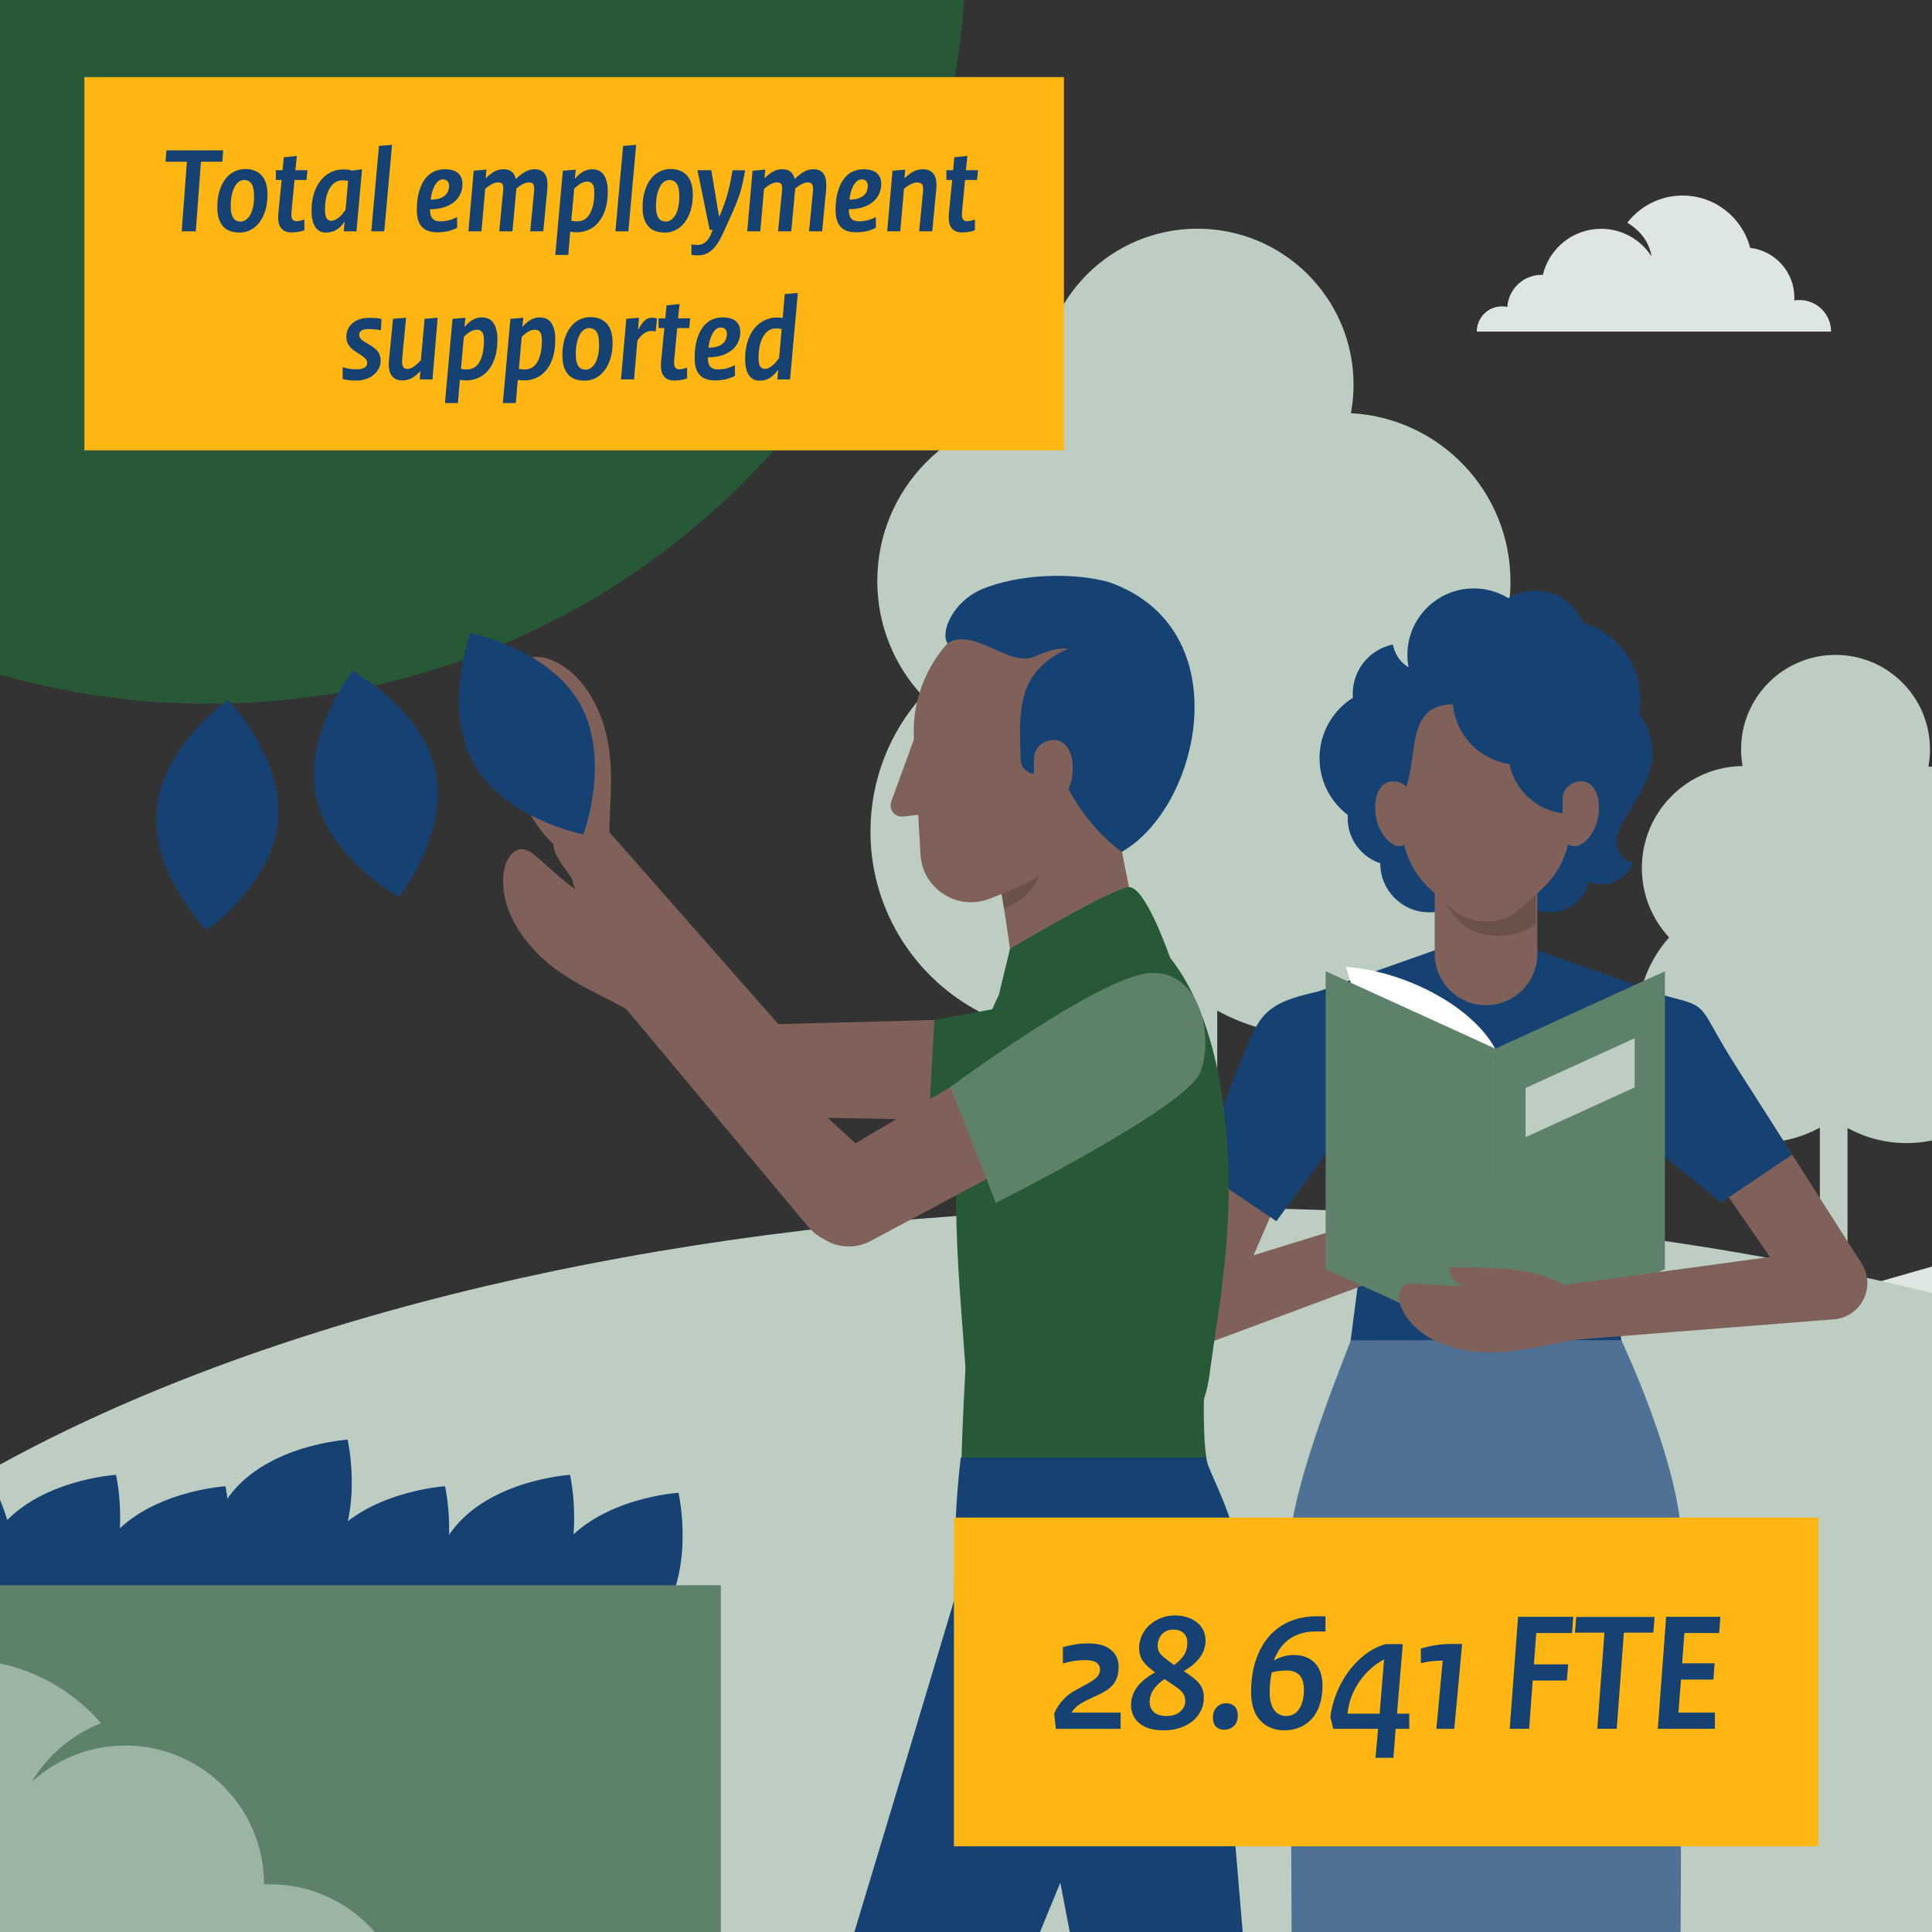 <?xml version="1.0" encoding="UTF-8"?>
<svg id="Layer_1" xmlns="http://www.w3.org/2000/svg" viewBox="0 0 1080 1080">
  <rect x="0" y="0" width="1080" height="1080" fill="#333333" stroke="none"/>
  <defs>
    <style>
      .cls-1 {
        fill: none;
      }

      .cls-2 {
        fill: #76d2b6;
      }

      .cls-3 {
        fill: #507196;
      }

      .cls-4 {
        fill: #275937;
      }

      .cls-5 {
        fill: #42145f;
      }

      .cls-6 {
        fill: #fff;
      }

      .cls-7 {
        fill: #9db4a4;
      }

      .cls-8 {
        fill: #6a514a;
      }

      .cls-9 {
        fill: #806159;
      }

      .cls-10 {
        fill: #bdcdc2;
      }

      .cls-11 {
        fill: #5d8269;
      }

      .cls-12 {
        fill: #154273;
      }

      .cls-13 {
        fill: #ffb612;
      }

      .cls-14 {
        fill: #dee6e1;
      }
    </style>
  </defs>
  <rect class="cls-1" y="0" width="3240" height="1077.9"/>
  <path class="cls-14" d="M3942.77,702.35c-807.22-213.4-1428.69-117.66-2158.24,175.46-526.63,211.59-1527.03,221-1527.03,221h3685.26s0-396.45,0-396.45Z"/>
  <path class="cls-14" d="M2747.68,702.35c-807.22-213.4-1428.69-117.66-2158.24,175.46-526.63,211.59-1527.03,221-1527.03,221h3685.26s0-396.45,0-396.45Z"/>
  <path class="cls-10" d="M1134.58,569.95c0-.32-.01-.64-.02-.97,0-.38,0-.77-.02-1.15-.41-13.44-4.66-25.92-11.71-36.35-4.45.9-9.06,1.38-13.78,1.38-.8,0-1.6-.02-2.39-.04,15.24-10.24,25.27-27.64,25.27-47.37,0-30.47-23.89-55.35-53.95-56.96.57-3.12.89-6.32.89-9.6,0-29.16-23.64-52.8-52.8-52.8s-52.8,23.64-52.8,52.8c0,3.18.3,6.3.84,9.33-31.17.39-56.31,25.77-56.31,57.02,0,14.99,5.79,28.63,15.25,38.81-10.91,12.18-17.55,28.27-17.55,45.91,0,38.01,30.81,68.82,68.82,68.82,11.96,0,23.2-3.06,33-8.43v100.6h15.46v-100.39c9.8,5.37,21.04,8.43,33,8.43,38.01,0,68.82-30.81,68.82-68.82,0-.03,0-.06,0-.09,0-.04,0-.07,0-.11Z"/>
  <path class="cls-10" d="M848.76,464.83c0-.53-.02-1.06-.03-1.6-.01-.64-.01-1.27-.04-1.91-.67-22.22-7.7-42.84-19.35-60.09-7.36,1.5-14.97,2.28-22.78,2.28-1.32,0-2.64-.03-3.95-.07,25.19-16.93,41.76-45.68,41.76-78.31,0-50.36-39.48-91.5-89.19-94.15.95-5.15,1.47-10.45,1.47-15.87,0-48.2-39.07-87.27-87.27-87.27s-87.27,39.07-87.27,87.27c0,5.26.49,10.41,1.38,15.41-51.52.65-93.08,42.59-93.08,94.26,0,24.79,9.58,47.32,25.21,64.15-18.04,20.13-29.02,46.72-29.02,75.88,0,62.82,50.93,113.75,113.75,113.75,19.77,0,38.35-5.06,54.54-13.94v166.28h25.55v-165.95c16.2,8.87,34.77,13.94,54.54,13.94,62.82,0,113.75-50.93,113.75-113.75,0-.05,0-.1,0-.15,0-.06,0-.12,0-.18Z"/>
  <path class="cls-10" d="M3850.63,675.09c-252.72,0-480.33,49.64-639.62,128.96-98.25,48.93-213.99,48.93-312.24,0-159.29-79.32-386.9-128.96-639.62-128.96s-480.33,49.64-639.62,128.96c-98.25,48.93-213.99,48.93-312.24,0-159.29-79.32-386.9-128.96-639.62-128.96-481.69,0-872.18,180.34-872.18,402.81s390.49,402.81,872.18,402.81c354.27,0,659.2-97.55,795.74-237.67,136.54,140.11,441.47,237.67,795.74,237.67s659.2-97.55,795.74-237.67c136.54,140.11,441.47,237.67,795.74,237.67,481.69,0,872.18-180.34,872.18-402.81s-390.49-402.81-872.18-402.81Z"/>
  <path class="cls-14" d="M839.64,171.25c1.02,0,2.02.11,2.98.32.64-10.01,8.95-17.92,19.12-17.92.25,0,.5,0,.75.02,3.47-14.77,16.73-25.77,32.55-25.77,11.8,0,22.17,6.11,28.12,15.34,0,0-.75-11.08-13.47-18.75,7.13-9.23,18.31-15.18,30.88-15.18,18.17,0,33.44,12.43,37.78,29.24,13.92,1.63,24.71,13.45,24.71,27.81,0,.54-.02,1.07-.05,1.61.95-.16,1.93-.25,2.93-.25,9.74,0,17.64,7.9,17.64,17.64h-198.04c0-7.79,6.31-14.1,14.1-14.1Z"/>
  <path class="cls-4" d="M540-31.35c0-1.99-.08-3.96-.11-5.94-.04-2.37-.06-4.74-.13-7.09-2.5-82.71-28.68-159.47-72.05-223.69-27.39,5.57-55.75,8.5-84.78,8.5-4.92,0-9.83-.1-14.71-.27,93.76-63.02,155.47-170.05,155.47-291.52,0-187.48-146.99-340.6-332-350.48,3.53-19.17,5.46-38.9,5.46-59.09,0-179.43-145.46-324.89-324.89-324.89s-324.89,145.46-324.89,324.89c0,19.59,1.83,38.75,5.15,57.38-191.77,2.42-346.51,158.54-346.51,350.89,0,92.27,35.65,176.17,93.87,238.82-67.16,74.94-108.02,173.93-108.02,282.48,0,233.87,189.59,423.46,423.46,423.46,73.6,0,142.76-18.85,203.05-51.88v619.01h95.13V341.48c60.29,33.02,129.45,51.88,203.05,51.88,233.87,0,423.46-189.59,423.46-423.46,0-.19,0-.38,0-.57,0-.23,0-.45,0-.68Z"/>
  <path class="cls-12" d="M367.87,906.57c-21.36,28.53-65.96,31.24-65.96,31.24,0,0-9.96-43.55,11.41-72.09,21.36-28.53,65.96-31.24,65.96-31.24,0,0,9.96,43.55-11.41,72.09Z"/>
  <path class="cls-12" d="M307.23,896.53c-21.36,28.53-65.96,31.24-65.96,31.24,0,0-9.96-43.55,11.41-72.09,21.36-28.53,65.96-31.24,65.96-31.24,0,0,9.96,43.55-11.41,72.09Z"/>
  <path class="cls-12" d="M237.36,902.92c-21.36,28.53-65.96,31.24-65.96,31.24,0,0-9.96-43.55,11.41-72.09,21.36-28.53,65.96-31.24,65.96-31.24,0,0,9.96,43.55-11.41,72.09Z"/>
  <path class="cls-12" d="M182.92,876.86c-21.36,28.53-65.96,31.24-65.96,31.24,0,0-9.96-43.55,11.41-72.09,21.36-28.53,65.96-31.24,65.96-31.24,0,0,9.96,43.55-11.41,72.09Z"/>
  <path class="cls-12" d="M114.58,902.92c-21.36,28.53-65.96,31.24-65.96,31.24,0,0-9.96-43.55,11.41-72.09,21.36-28.53,65.96-31.24,65.96-31.24,0,0,9.96,43.55-11.41,72.09Z"/>
  <path class="cls-12" d="M53.45,896.53c-21.36,28.53-65.96,31.24-65.96,31.24,0,0-9.96-43.55,11.41-72.09,21.36-28.53,65.96-31.24,65.96-31.24,0,0,9.96,43.55-11.41,72.09Z"/>
  <path class="cls-12" d="M6.35,882.53c-6.72,35-45.64,56.95-45.64,56.95,0,0-28.01-34.81-21.29-69.81,6.72-35,45.64-56.95,45.64-56.95,0,0,28.01,34.81,21.29,69.81Z"/>
  <g>
    <path class="cls-12" d="M903.7,471.11c-.81-17.03,35.28-40.14,12.51-72.27.48-2.61.76-5.28.76-8.03,0-20.29-13.59-37.38-32.15-42.75-4.31-10.49-14.62-17.87-26.66-17.87-5.48,0-10.58,1.56-14.94,4.21-5.64-3.45-12.24-5.47-19.33-5.47-20.51,0-37.14,16.63-37.14,37.14,0,2.39.24,4.72.67,6.98-4.69-2.87-7.4-6.78-8.86-12.76-12.78,2.67-22.38,14-22.38,27.57,0,.74.05,1.47.11,2.2-11.2,7.07-18.67,19.52-18.67,33.75,0,12.99,6.23,24.49,15.84,31.78-.04.61-.09,1.21-.09,1.83,0,11.73,7.64,21.66,18.21,25.13,0,.03,0,.07,0,.1,0,15.1,12.24,27.35,27.35,27.35s27.35-12.24,27.35-27.35c0-12.57-8.49-23.13-20.04-26.33-.06-1.45-.2-2.88-.49-4.26,7.24-7.23,11.72-17.21,11.72-28.25,0-8.86-2.92-17.01-7.8-23.64,1.82-3.72,2.86-7.89,2.86-12.32,0-.28-.05-.54-.06-.81l15.92-2.28c-.27,1.99-.46,4-.46,6.06,0,15.93,8.39,29.86,20.96,37.73-6.08,33.35-11.59,71.61-5.78,75.97,2.61,1.96,8.42,3.39,14.55,3.73,2.67,1.13,5.61,1.75,8.7,1.75,10.62,0,19.49-7.39,21.82-17.3,2.25,1.01,4.7,1.64,7.33,1.64,8.04,0,14.81-5.18,17.33-12.35-6.38-.46-8.95-6.93-9.14-10.87Z"/>
    <path class="cls-9" d="M706.19,572.87l-59.05,151.92c-3.86,9.93.71,21.14,10.41,25.54h0c10.23,4.65,22.28-.01,26.73-10.33l64.49-149.69c5.12-11.88-.57-25.65-12.58-30.46h0c-11.88-4.76-25.36,1.1-29.99,13.02Z"/>
    <path class="cls-12" d="M724.06,882.56l25.85,263.44c1.7,17.3,16.25,30.49,33.63,30.49h0c18.24,0,33.18-14.47,33.78-32.69l8.62-264.57c.84-25.81-17.72-48.19-43.25-52.14h0c-32.97-5.1-61.89,22.26-58.63,55.46Z"/>
    <path class="cls-12" d="M937.33,882.56l-25.85,263.44c-1.7,17.3-16.25,30.49-33.63,30.49h0c-18.24,0-33.18-14.47-33.78-32.69l-8.62-264.57c-.84-25.81,17.72-48.19,43.25-52.14h0c32.97-5.1,61.89,22.26,58.63,55.46Z"/>
    <path class="cls-9" d="M953.11,569.01l87.63,137.43c5.73,8.98,3.44,20.87-5.21,27.08h0c-9.12,6.56-21.86,4.35-28.24-4.9l-92.53-134.18c-7.35-10.65-4.47-25.27,6.38-32.33h0c10.72-6.99,25.08-3.89,31.96,6.9Z"/>
    <path class="cls-5" d="M830.69,950.88h28.48c52.13,0,90.3-49.13,77.41-99.64h0c-10.91-42.77-28.87-83.42-53.13-120.29l-.14-.21c-24.89-37.81-80.34-37.81-105.23,0l-.14.21c-24.26,36.87-42.22,77.52-53.13,120.29h0c-12.89,50.51,25.27,99.64,77.41,99.64h28.48Z"/>
    <path class="cls-12" d="M857.25,530.47l81.49,28.82c20.4,7.21,26.02,33.4,10.39,48.35l-34.95,33.43c-12.23,11.7-18.17,28.52-15.99,45.3l11.39,87.75c6.18,47.6-30.89,89.79-78.89,89.79h0c-48,0-85.06-42.19-78.89-89.79l11.39-87.75c2.18-16.78-3.76-33.6-15.99-45.3l-34.95-33.43c-15.63-14.95-10.01-41.14,10.39-48.35l81.49-28.82c17.18-6.08,35.93-6.08,53.11,0Z"/>
    <path class="cls-9" d="M802.01,472.32v60.88c0,15.84,12.84,28.69,28.69,28.69h0c15.84,0,28.69-12.84,28.69-28.69v-60.88c0-15.84-12.84-28.69-28.69-28.69h0c-15.84,0-28.69,12.84-28.69,28.69Z"/>
    <path class="cls-9" d="M674.26,751.21l139.19-51.81c7.9-2.94,12.02-11.64,9.28-19.62h0c-2.73-7.95-11.27-12.29-19.29-9.81l-141.91,43.84c-10.51,3.25-16.35,14.45-12.98,24.92h0c3.44,10.73,15.15,16.41,25.71,12.48Z"/>
    <path class="cls-9" d="M876.14,651.62s-7.13.37-26.81,2.15c-25.88,2.34-38.43,12.6-38.43,12.6h-.08c-8-.69-15.1,5.09-16.06,13.06-.97,8.08,4.73,15.44,12.79,16.53,1.31.18,4.46.56,5.89.77,13.01,1.85,36.11,6.29,54.86,2.23,20.48-4.43,31.31-15.17,35.37-24.89,1.51-3.61,1.86-7.64.69-10.24-1.17-2.61-2.84-3.65-5.83-4.01-2.49-.3-10.31.98-17.35,1.83-4.18.5-7.86.84-11.82.94,4.15-1.86,6.97-6.11,6.78-10.96Z"/>
    <path class="cls-12" d="M932.38,557.04c24.49,6.19,15.8,4.23,39.21,40.95,23.42,36.72,30.24,47.42,30.24,47.42l-39.74,26.76-52.77-42.84,23.05-72.28Z"/>
    <path class="cls-12" d="M736.98,554.22c-33.69,7.39-32.94,14.2-46.56,46.7-8.33,19.87-16.65,54.98-16.65,54.98l39.74,26.76,38.88-53.33-15.4-75.1Z"/>
    <path class="cls-3" d="M721.28,863.12c0,74.06,1.14,303.93,1.14,303.93,36.59.03,113.11-.02,150.05,0,0,0,66.63,0,66.63,0,0,0,1-211.18,1-303.15,0-43.89-33.76-114.71-33.76-114.71h-151.3c0,1.57-33.76,81.46-33.76,113.92Z"/>
    <path class="cls-6" d="M837.59,589.88c-11.15-25.86-51.12-47.02-85.21-49.37l8.62,27.92,76.59,21.45Z"/>
    <polygon class="cls-11" points="835.88 752.71 930.7 709.47 930.7 542.95 835.88 586.2 835.88 752.71"/>
    <polygon class="cls-11" points="835.88 752.71 741.05 709.47 741.05 542.95 835.88 586.2 835.88 752.71"/>
    <path class="cls-9" d="M810.1,708.22s7.14-.01,26.89.71c25.97.95,39.06,10.51,39.06,10.51h.08c7.95-1.13,15.36,4.26,16.74,12.17,1.4,8.01-3.89,15.67-11.88,17.19-1.3.25-4.43.8-5.84,1.08-12.89,2.54-35.72,8.23-54.66,5.18-20.69-3.33-32.08-13.46-36.66-22.95-1.7-3.53-2.27-7.52-1.25-10.19,1.03-2.67,2.64-3.8,5.61-4.32,2.47-.43,10.34.42,17.42.89,4.21.28,7.89.42,11.85.3-4.25-1.64-7.29-5.73-7.36-10.58Z"/>
    <path class="cls-9" d="M1025.31,737.5l-147.68,11.65c-8.38.66-15.76-5.48-16.64-13.84h0c-.87-8.33,5.03-15.85,13.33-16.98l146.79-20.01c10.87-1.48,20.86,6.2,22.22,17.08h0c1.39,11.15-6.8,21.21-18.01,22.09Z"/>
    <path class="cls-8" d="M858.44,514.74h0v-17.94h-55.31c1.14,1.96,7.41,12.67,11.64,17.3,4.13,4.51,10.77,8.16,19.01,8.92,10.2.94,19.18-2.18,24.67-6.46v-1.82Z"/>
    <path class="cls-9" d="M830.69,364.08h0c-32.04,0-56.73,28.23-52.48,59.98l5.82,43.45c1.51,11.26,6.92,21.63,15.28,29.32l11.51,10.58c5.42,4.98,12.51,7.74,19.86,7.74h0c7.36,0,14.45-2.76,19.86-7.74l11.51-10.58c8.36-7.69,13.77-18.06,15.28-29.32l5.82-43.45c4.26-31.75-20.44-59.98-52.48-59.98Z"/>
    <path class="cls-12" d="M893.5,389.24c-1.83-5.28-5.5-10.67-10.9-16.2-5.12-9.88-14.49-17.21-25.71-19.49-24.89-12.18-50.43,2.2-69.47,19.48-20.7,18.79-30.37,44.16-27.79,58.79,3.8,21.56,14.47,21.56,14.47,21.56,26.27-11.66,3.63-59.34,38.06-59.69,1.59,17.17,14.78,30.94,31.66,33.47,3.23,15.83,17.23,27.74,34.01,27.74,19.17,0,34.71-15.54,34.71-34.71,0-13.52-7.75-25.21-19.03-30.94Z"/>
    <path class="cls-9" d="M873.5,446.39c0-4.72,4.2-9.63,10.4-9.63s10.89,6.56,9.73,18c-1.16,11.44-9.05,18.29-13.04,18.28-4.18-.01-7.08-3-7.08-6.32v-20.33Z"/>
    <path class="cls-9" d="M789.05,446.39c0-4.72-4.2-9.63-10.4-9.63-6.2,0-10.89,6.56-9.73,18,1.16,11.44,9.05,18.29,13.04,18.28,4.18-.01,7.08-3,7.08-6.32s0-15.61,0-20.33Z"/>
    <polygon class="cls-10" points="852.8 635.69 913.77 607.88 913.77 580.4 852.8 608.2 852.8 635.69"/>
  </g>
  <rect class="cls-11" x="-76.01" y="886.15" width="478.97" height="247.83"/>
  <path class="cls-12" d="M155.4,458.82c-3.3,35.49-39.9,61.11-39.9,61.11,0,0-31.26-31.92-27.96-67.42,3.3-35.49,39.9-61.11,39.9-61.11,0,0,31.26,31.92,27.96,67.42Z"/>
  <path class="cls-12" d="M243.46,431.32c7.19,34.91-20.35,70.09-20.35,70.09,0,0-39.21-21.42-46.4-56.33s20.35-70.09,20.35-70.09c0,0,39.21,21.42,46.4,56.33Z"/>
  <g>
    <path class="cls-9" d="M605.99,627.52l-183.83-3.4c-14.4-.27-25.76-12.34-25.14-26.73h0c.57-13.46,11.47-24.18,24.94-24.54l183.8-4.87c17.71-.47,31.91,14.53,30.47,32.19h0c-1.28,15.67-14.52,27.64-30.23,27.35Z"/>
    <polygon class="cls-4" points="522.36 570.18 518.8 632.64 615.14 616.53 624.86 551.16 522.36 570.18"/>
    <path class="cls-2" d="M538.66,888.18l-68.85,244.81c-5.89,20.95,5.45,42.87,25.95,50.16h0c20.79,7.39,43.72-2.83,52.11-23.24l96.71-235.2c12.56-30.54-3.84-65.26-35.4-74.97h0c-30.13-9.27-61.98,8.09-70.52,38.44Z"/>
    <path class="cls-9" d="M340.97,469.7c.13,1.08.26,2.2.39,3.33.97,8.22-4.91,15.67-13.12,16.63h0c-8.39.98-15.92-5.16-16.65-13.58l-.21-2.46s-18.68-14.68-23.07-41.19c-3.71-22.45-4.86-30.6-4.86-30.6,5.49-.64,10.57,2.23,13.06,6.84-.47-4.54-1.18-8.73-2.13-13.49-1.59-8.01-3.75-16.87-3.63-19.75.14-3.47,1.17-5.48,4.03-7.04,2.86-1.57,7.46-1.51,11.69-.09,11.4,3.82,24.57,15.33,31.44,38.46,6.98,23.49,1.53,49.84,3.07,62.94Z"/>
    <path class="cls-9" d="M400.55,612.32l-88.56-132.61c-4.65-6.97-2.98-16.37,3.79-21.3h0c6.52-4.75,15.59-3.75,20.92,2.31l105.37,119.69c9.47,10.76,8.56,27.12-2.05,36.76h0c-11.87,10.79-30.56,8.5-39.47-4.84Z"/>
    <path class="cls-9" d="M575.54,415.19h0c-17.05,6.32-26.95,24.08-23.38,41.91,4.76,23.75,11.03,58.66,15.16,95.4,2.45,21.83,23.13,36.85,44.7,32.65h0c21.43-4.17,34.84-25.59,29.27-46.7-6.67-25.31-14.71-60.05-19.31-95.12-2.9-22.13-25.51-35.9-46.44-28.14Z"/>
    <path class="cls-2" d="M568.32,925.49l50.55,249.48c4.37,21.58,24.89,35.95,46.66,32.68h0c21.56-3.23,36.91-22.65,35.07-44.38l-21.43-253.65c-2.72-32.14-31.92-55.38-63.85-50.8h0c-31.91,4.58-53.4,35.06-47,66.65Z"/>
    <path class="cls-4" d="M610.85,828.6h0c-36.99,1.5-68.45-26.67-71.11-63.59-2.99-41.54-5.95-72.09-5.08-105.74,1.4-54.38,15.65-86.71,25.02-105.78,9.44-19.23,19.76-33.36,37.33-39.98,17.57-6.61,30.88-3.37,47.83,11.92,21.45,19.35,35.87,55.2,40.48,104.85,5.21,56.11-3.9,98.22-9.35,139.07-4.39,32.94-31.9,57.91-65.11,59.25Z"/>
    <path class="cls-4" d="M693.19,890.14c.53,42.8-33.74,77.93-76.54,78.46-42.8.53-77.93-33.74-78.46-76.54-1.7-47.05-1.67-69.13,1.68-130.35,1.89-34.55,30.24-61.74,64.84-62.17h0c38.25-.47,69.24,30.85,68.44,69.09-.42,19.69-.33,34.65.97,44.46,3.69,27.83,18.55,34.8,19.07,77.04Z"/>
    <path class="cls-8" d="M582.11,483.95l-23.75,5.97c.98,5.76,1.96,11.77,2.91,17.94,20.76-7.99,20.84-23.91,20.84-23.91Z"/>
    <path class="cls-9" d="M498.21,448.08l12.67-34.72c-1.03-18,4.47-35.01,14.56-48.56,11.02-14.81,27.51-25.5,46.93-28.86l5.74-.99c34.64-6,68.04,15.78,76.51,49.91,6.5,26.21-3.35,53.77-25.01,69.9l-33.36,24.86c-11.33,8.44-23.75,15.3-36.92,20.4l-6.26,2.42c-17.93,6.94-37.42-5.62-38.51-24.81l-1.26-22.15-8.5.96c-4.61.52-8.16-3.99-6.57-8.35Z"/>
    <path class="cls-12" d="M620.05,325.46c-19.86-5.66-50.97-4.79-71.66,4.16-15.23,6.59-22.97,23.26-18.74,30,14.73-9.32,34.63,13.67,48.74,7.38,13.21-5.88,18.45-4.3,18.45-4.3-27.87,12.83-27.4,32.89-26.26,61.92,0,4.37,3.54,7.92,7.92,7.92l16.5,3.78s9.76,23.7,32.11,39.84c43.94-24.95,66.33-124.72-7.06-150.7Z"/>
    <path class="cls-9" d="M578,423.91c0-5.04,4.48-10.29,11.1-10.29s11.63,7.01,10.39,19.22c-1.24,12.22-9.67,19.53-13.93,19.52s-7.56-3.21-7.56-6.75v-21.71Z"/>
    <path class="cls-9" d="M451.85,685.82l-102.27-122.35c-5.37-6.43-4.72-15.95,1.49-21.59h0c5.98-5.42,15.1-5.4,21.05.05l117.59,107.71c10.57,9.68,11.41,26.04,1.91,36.76h0c-10.65,12-29.47,11.72-39.76-.58Z"/>
    <path class="cls-9" d="M648.76,607.22l-162.22,86.56c-12.71,6.78-28.5,1.77-34.98-11.1h0c-6.06-12.04-1.76-26.71,9.83-33.58l158.16-93.77c15.24-9.03,34.95-2.85,42.29,13.28h0c6.51,14.31.78,31.21-13.08,38.61Z"/>
    <path class="cls-9" d="M353.04,566.12c.88.64,1.79,1.31,2.7,1.98,6.67,4.9,16.05,3.46,20.94-3.22h0c4.99-6.81,3.36-16.4-3.6-21.18l-2.03-1.4s-3.55-23.49-24.45-40.39c-17.7-14.31-24.22-19.32-24.22-19.32-3.26,4.46-3.27,10.29-.49,14.73-3.72-2.64-7.01-5.33-10.68-8.51-6.18-5.34-12.83-11.58-15.39-12.91-3.09-1.59-5.34-1.68-8.11.03-2.77,1.71-4.99,5.74-5.84,10.13-2.3,11.8,1.22,28.93,17.95,46.32,16.99,17.66,42.6,25.91,53.24,33.71Z"/>
    <path class="cls-4" d="M654.09,535.37s-13.71-39.79-22.94-39.46-66.57,34.53-66.57,34.53l-6.22,25.75,95.73-20.82Z"/>
    <path class="cls-11" d="M531.36,607.62l25.32,64.77s106.25-53.13,114.2-72.8c7.95-19.66.12-57.99-28.55-55.6-28.68,2.39-110.97,63.63-110.97,63.63Z"/>
    <path class="cls-12" d="M592.71,1052.43l21.89,113.72,86.14-14.22-18.27-216.42c29.89-55.99-4.84-105.04-8.53-120.7h-136.87c-2.62,22.51-3.62,41.7-3.62,79.44-36.51,122.29-80.43,266.92-80.43,266.92l93.89,2.64,45.8-111.38Z"/>
  </g>
  <rect class="cls-13" x="47.18" y="43.1" width="547.56" height="208.65"/>
  <path class="cls-12" d="M324.25,393.51c17.45,31.08,1.89,72.96,1.89,72.96,0,0-43.86-8.51-61.31-39.59-17.45-31.08-1.89-72.96-1.89-72.96,0,0,43.86,8.51,61.31,39.59Z"/>
  <g>
    <path class="cls-12" d="M109.45,129.31h-7.87l2.9-38.91h-11.94l.48-6.35h31.74l-.48,6.35h-11.94l-2.9,38.91Z"/>
    <path class="cls-12" d="M134.04,130c-1.94,0-3.68-.25-5.22-.76-1.54-.51-2.86-1.33-3.94-2.48-1.08-1.15-1.93-2.61-2.52-4.38-.6-1.77-.9-3.94-.9-6.52,0-3.45.42-6.51,1.25-9.18.83-2.67,1.95-4.9,3.35-6.69,1.41-1.79,3.05-3.16,4.94-4.1,1.89-.94,3.92-1.41,6.09-1.41,3.87,0,6.92,1.18,9.13,3.55,2.21,2.37,3.32,5.95,3.32,10.73,0,3.4-.42,6.42-1.25,9.04-.83,2.62-1.96,4.84-3.39,6.66-1.43,1.82-3.08,3.2-4.94,4.14-1.87.94-3.84,1.41-5.91,1.41ZM128.98,115.24c0,1.66.14,3.04.41,4.14.28,1.1.67,1.99,1.17,2.66.51.67,1.09,1.14,1.76,1.41.67.28,1.41.41,2.24.41.87,0,1.76-.28,2.66-.83.9-.55,1.7-1.39,2.42-2.52.71-1.13,1.29-2.58,1.72-4.35.44-1.77.66-3.9.66-6.38,0-3.36-.5-5.73-1.48-7.11-.99-1.38-2.36-2.07-4.1-2.07-.92,0-1.83.29-2.73.86-.9.58-1.69,1.46-2.38,2.66-.69,1.2-1.25,2.71-1.69,4.55-.44,1.84-.66,4.03-.66,6.55Z"/>
    <path class="cls-12" d="M154.22,95.16h3.73l.69-7.24,7.31-.76-.83,8h6.76l-.55,5.45h-6.69l-1.66,17.39c-.23,2.21-.09,3.7.41,4.48.51.78,1.22,1.17,2.14,1.17.78,0,1.49-.07,2.14-.21.64-.14,1.47-.39,2.48-.76v6.07c-.64.23-1.25.41-1.83.55-.58.14-1.14.25-1.69.34-.55.09-1.14.16-1.76.21-.62.05-1.3.07-2.04.07-2.62,0-4.58-.87-5.87-2.62-1.29-1.75-1.72-4.62-1.31-8.62l1.79-18.08h-3.24v-5.45Z"/>
    <path class="cls-12" d="M202.38,94.61l-3.11,34.7h-7.11l.48-5.18h-.21c-1.47,2.14-3.05,3.65-4.73,4.54-1.68.89-3.55,1.33-5.62,1.33-1.1,0-2.14-.22-3.1-.66s-1.81-1.14-2.52-2.1c-.71-.97-1.28-2.22-1.69-3.76-.41-1.54-.62-3.42-.62-5.62,0-3.82.48-7.17,1.45-10.07.97-2.9,2.27-5.31,3.9-7.24,1.63-1.93,3.52-3.39,5.66-4.38,2.14-.99,4.36-1.48,6.66-1.48,1.98,0,3.66.23,5.04.69l5.52-.76ZM194.58,101.16c-.51-.14-1.04-.23-1.59-.28-.55-.05-1.15-.07-1.79-.07-1.2,0-2.36.31-3.48.93-1.13.62-2.14,1.6-3.04,2.94-.9,1.34-1.62,3.05-2.17,5.12s-.83,4.57-.83,7.47c0,2.4.33,4.03,1,4.88.67.85,1.51,1.28,2.52,1.28,1.15,0,2.44-.53,3.86-1.59,1.43-1.06,2.81-2.63,4.14-4.71l1.38-15.99Z"/>
    <path class="cls-12" d="M214.8,129.31h-7.24l4.28-47.74,7.31-.62-4.35,48.36Z"/>
    <path class="cls-12" d="M233.01,117.31c0-3.96.42-7.36,1.25-10.21.83-2.85,1.95-5.21,3.35-7.07s3.04-3.23,4.91-4.1c1.87-.87,3.86-1.31,5.98-1.31,3.46,0,6,.72,7.61,2.17,1.61,1.45,2.42,3.46,2.42,6.04,0,2.07-.42,3.98-1.25,5.73-.83,1.75-2.03,3.24-3.6,4.48-1.57,1.24-3.47,2.21-5.71,2.9-2.24.69-4.77,1.03-7.58,1.03,0,2.56.48,4.32,1.45,5.3.97.98,2.35,1.46,4.15,1.46,1.62,0,3.15-.17,4.6-.52,1.45-.34,3.1-.95,4.95-1.83v5.96c-1.84.91-3.63,1.56-5.36,1.94-1.73.39-3.65.58-5.77.58-3.83,0-6.68-1.01-8.57-3.04-1.89-2.02-2.83-5.2-2.83-9.52ZM251.02,103.99c0-1.24-.31-2.17-.93-2.79-.62-.62-1.48-.93-2.59-.93-.64,0-1.32.22-2.04.66-.71.44-1.38,1.13-2,2.07-.62.94-1.17,2.13-1.66,3.55-.48,1.43-.82,3.1-1,5.04,3.31,0,5.84-.68,7.59-2.04,1.75-1.36,2.62-3.21,2.62-5.55Z"/>
    <path class="cls-12" d="M264.81,95.44l7.11-.62-.41,4.69h.21c1.79-1.75,3.42-3,4.86-3.76,1.45-.76,3.09-1.14,4.93-1.14,1.93,0,3.44.45,4.52,1.35,1.08.9,1.85,2.22,2.31,3.97h.14c1.84-1.75,3.56-3.07,5.17-3.97,1.61-.9,3.33-1.35,5.17-1.35,2.71,0,4.67.92,5.86,2.76,1.2,1.84,1.61,4.81,1.24,8.9l-2.21,23.04h-7.31l2.14-22.15c.18-1.93.06-3.28-.38-4.04-.44-.76-1.25-1.14-2.45-1.14-1.98,0-4.32,1.13-7.04,3.38l-2.21,23.94h-7.38l2.14-22.15c.23-2.12.13-3.51-.31-4.17-.44-.67-1.25-1-2.45-1-1.06,0-2.16.29-3.31.86-1.15.58-2.46,1.48-3.93,2.73l-2.07,23.73h-7.31l2.97-33.87Z"/>
    <path class="cls-12" d="M310.42,142.49l4.21-47.05,7.24-.62-.55,4.97h.21c2.94-3.45,6.09-5.17,9.45-5.17,1.29,0,2.47.22,3.55.66,1.08.44,2,1.15,2.76,2.14.76.99,1.36,2.28,1.79,3.86s.66,3.51.66,5.76c0,3.96-.47,7.36-1.42,10.21-.94,2.85-2.22,5.22-3.83,7.11-1.61,1.89-3.47,3.28-5.59,4.17-2.12.9-4.35,1.35-6.69,1.35-1.15,0-2.3-.12-3.45-.34l-1.1,12.97h-7.24ZM319.39,123.38c.51.14,1.06.23,1.66.28.6.05,1.17.07,1.72.07,1.24,0,2.43-.28,3.55-.83,1.13-.55,2.13-1.47,3-2.76.87-1.29,1.57-2.98,2.1-5.07.53-2.09.79-4.66.79-7.69,0-2.25-.37-3.79-1.1-4.62-.74-.83-1.66-1.24-2.76-1.24s-2.2.31-3.41.93c-1.22.62-2.54,1.65-3.97,3.07l-1.59,17.87Z"/>
    <path class="cls-12" d="M351.26,129.31h-7.24l4.28-47.74,7.31-.62-4.35,48.36Z"/>
    <path class="cls-12" d="M371.78,130c-1.94,0-3.68-.25-5.22-.76-1.54-.51-2.86-1.33-3.94-2.48-1.08-1.15-1.92-2.61-2.52-4.38-.6-1.77-.9-3.94-.9-6.52,0-3.45.42-6.51,1.25-9.18.83-2.67,1.95-4.9,3.35-6.69s3.05-3.16,4.95-4.1c1.89-.94,3.92-1.41,6.09-1.41,3.87,0,6.92,1.18,9.13,3.55,2.21,2.37,3.32,5.95,3.32,10.73,0,3.4-.42,6.42-1.25,9.04-.83,2.62-1.96,4.84-3.39,6.66-1.43,1.82-3.08,3.2-4.94,4.14-1.87.94-3.84,1.41-5.91,1.41ZM366.71,115.24c0,1.66.14,3.04.41,4.14.28,1.1.67,1.99,1.17,2.66.51.67,1.09,1.14,1.76,1.41.67.28,1.41.41,2.24.41.87,0,1.76-.28,2.66-.83.9-.55,1.7-1.39,2.41-2.52.71-1.13,1.29-2.58,1.72-4.35.44-1.77.66-3.9.66-6.38,0-3.36-.5-5.73-1.48-7.11-.99-1.38-2.36-2.07-4.1-2.07-.92,0-1.83.29-2.73.86-.9.58-1.69,1.46-2.38,2.66-.69,1.2-1.25,2.71-1.69,4.55-.44,1.84-.65,4.03-.65,6.55Z"/>
    <path class="cls-12" d="M389.89,95.16h7.73l4.28,25.6h.41l2.07-5.31c.96-2.48,1.87-5.35,2.72-8.59.85-3.24,1.64-7.14,2.38-11.69h7.11c-.46,2.53-.91,4.81-1.35,6.83-.44,2.02-.94,3.96-1.52,5.79-.58,1.84-1.23,3.69-1.97,5.55-.74,1.86-1.61,3.92-2.62,6.17l-4.48,9.87c-1.1,2.53-2.21,4.65-3.31,6.35-1.1,1.7-2.24,3.07-3.42,4.1-1.17,1.04-2.4,1.78-3.69,2.24-1.29.46-2.64.69-4.07.69-.74,0-1.39-.02-1.97-.07-.58-.05-1.14-.16-1.69-.34v-5.73c.64.09,1.29.16,1.93.21.64.05,1.31.07,2,.07,1.29,0,2.61-.54,3.97-1.62,1.36-1.08,2.5-2.86,3.42-5.35l.55-1.45h-1.66l-6.83-33.32Z"/>
    <path class="cls-12" d="M420.66,95.44l7.11-.62-.41,4.69h.21c1.79-1.75,3.42-3,4.87-3.76,1.45-.76,3.09-1.14,4.93-1.14,1.93,0,3.44.45,4.52,1.35,1.08.9,1.85,2.22,2.31,3.97h.14c1.84-1.75,3.56-3.07,5.17-3.97,1.61-.9,3.33-1.35,5.17-1.35,2.71,0,4.67.92,5.87,2.76,1.2,1.84,1.61,4.81,1.24,8.9l-2.21,23.04h-7.31l2.14-22.15c.18-1.93.06-3.28-.38-4.04-.44-.76-1.25-1.14-2.45-1.14-1.98,0-4.32,1.13-7.04,3.38l-2.21,23.94h-7.38l2.14-22.15c.23-2.12.13-3.51-.31-4.17-.44-.67-1.25-1-2.45-1-1.06,0-2.16.29-3.31.86-1.15.58-2.46,1.48-3.93,2.73l-2.07,23.73h-7.31l2.97-33.87Z"/>
    <path class="cls-12" d="M467.09,117.31c0-3.96.42-7.36,1.25-10.21.83-2.85,1.95-5.21,3.35-7.07,1.41-1.86,3.04-3.23,4.91-4.1,1.87-.87,3.86-1.31,5.98-1.31,3.46,0,5.99.72,7.61,2.17,1.61,1.45,2.42,3.46,2.42,6.04,0,2.07-.42,3.98-1.25,5.73-.83,1.75-2.03,3.24-3.6,4.48-1.57,1.24-3.47,2.21-5.71,2.9-2.24.69-4.77,1.03-7.58,1.03,0,2.56.48,4.32,1.45,5.3.97.98,2.35,1.46,4.15,1.46,1.61,0,3.15-.17,4.6-.52,1.45-.34,3.1-.95,4.95-1.83v5.96c-1.84.91-3.63,1.56-5.36,1.94-1.73.39-3.65.58-5.77.58-3.83,0-6.68-1.01-8.57-3.04-1.89-2.02-2.83-5.2-2.83-9.52ZM485.1,103.99c0-1.24-.31-2.17-.93-2.79-.62-.62-1.48-.93-2.59-.93-.65,0-1.32.22-2.04.66-.71.44-1.38,1.13-2,2.07-.62.94-1.17,2.13-1.66,3.55-.48,1.43-.82,3.1-1,5.04,3.31,0,5.84-.68,7.59-2.04,1.75-1.36,2.62-3.21,2.62-5.55Z"/>
    <path class="cls-12" d="M515.94,107.17c.23-2.02.07-3.39-.48-4.1-.55-.71-1.43-1.07-2.62-1.07-1.06,0-2.21.29-3.45.86-1.24.58-2.6,1.48-4.07,2.73l-2.07,23.73h-7.31l2.97-33.87,7.11-.62-.41,4.69h.21c1.79-1.75,3.47-3,5.04-3.76,1.56-.76,3.27-1.14,5.11-1.14,2.71,0,4.73.92,6.04,2.76,1.31,1.84,1.76,4.81,1.34,8.9l-2.21,23.04h-7.31l2.14-22.15Z"/>
    <path class="cls-12" d="M529.05,95.16h3.73l.69-7.24,7.31-.76-.83,8h6.76l-.55,5.45h-6.69l-1.66,17.39c-.23,2.21-.09,3.7.41,4.48.5.78,1.22,1.17,2.14,1.17.78,0,1.49-.07,2.14-.21.64-.14,1.47-.39,2.48-.76v6.07c-.64.23-1.25.41-1.83.55-.58.14-1.14.25-1.69.34-.55.09-1.14.16-1.76.21-.62.05-1.3.07-2.04.07-2.62,0-4.58-.87-5.86-2.62-1.29-1.75-1.72-4.62-1.31-8.62l1.79-18.08h-3.24v-5.45Z"/>
    <path class="cls-12" d="M191.55,205.27c1.56.46,2.92.77,4.07.93,1.15.16,2.42.24,3.79.24,1.98,0,3.45-.33,4.42-1,.97-.67,1.45-1.46,1.45-2.38,0-.83-.22-1.54-.66-2.14-.44-.6-1.32-1.36-2.66-2.28l-3.45-2.28c-1.66-1.1-2.89-2.29-3.69-3.55-.8-1.26-1.21-2.82-1.21-4.66,0-1.47.29-2.84.86-4.1.58-1.26,1.4-2.37,2.48-3.31,1.08-.94,2.4-1.69,3.97-2.24,1.56-.55,3.31-.83,5.24-.83,1.29,0,2.48.03,3.59.1,1.1.07,2.28.22,3.52.45l-.34,6.35c-1.43-.23-2.6-.39-3.52-.48-.92-.09-2-.14-3.24-.14-1.89,0-3.25.3-4.11.9-.85.6-1.28,1.33-1.28,2.21,0,.78.21,1.46.62,2.04.41.58,1.17,1.21,2.28,1.9l3.31,2c2.16,1.33,3.67,2.63,4.52,3.9.85,1.27,1.28,2.86,1.28,4.79,0,1.52-.35,2.94-1.04,4.28-.69,1.33-1.63,2.51-2.83,3.52-1.2,1.01-2.65,1.81-4.35,2.38-1.7.57-3.54.86-5.52.86-1.47,0-2.77-.06-3.9-.17-1.13-.12-2.34-.36-3.62-.72v-6.55Z"/>
    <path class="cls-12" d="M224.87,200.1c-.23,2.35-.09,3.96.41,4.83.51.87,1.36,1.31,2.55,1.31,1.01,0,2.13-.41,3.35-1.24,1.22-.83,2.59-2.05,4.1-3.66l2.07-23.11,7.31-.62-2.9,34.5h-7.11l.35-4.48h-.21c-1.7,1.79-3.32,3.08-4.86,3.86-1.54.78-3.23,1.17-5.07,1.17-2.71,0-4.73-.94-6.04-2.83-1.31-1.89-1.76-4.87-1.34-8.97l2.21-22.63,7.31-.62-2.14,22.49Z"/>
    <path class="cls-12" d="M248.74,225.28l4.21-47.05,7.24-.62-.55,4.97h.21c2.94-3.45,6.09-5.17,9.45-5.17,1.29,0,2.47.22,3.55.66,1.08.44,2,1.15,2.76,2.14.76.99,1.36,2.28,1.79,3.86s.66,3.51.66,5.76c0,3.96-.47,7.36-1.42,10.21-.94,2.85-2.22,5.22-3.83,7.11-1.61,1.89-3.47,3.28-5.59,4.17-2.12.9-4.35,1.35-6.69,1.35-1.15,0-2.3-.12-3.45-.34l-1.1,12.97h-7.24ZM257.71,206.17c.51.14,1.06.23,1.66.28.6.05,1.17.07,1.72.07,1.24,0,2.43-.28,3.55-.83,1.13-.55,2.13-1.47,3-2.76.87-1.29,1.57-2.98,2.1-5.07.53-2.09.79-4.66.79-7.69,0-2.25-.37-3.79-1.1-4.62-.74-.83-1.66-1.24-2.76-1.24s-2.2.31-3.41.93c-1.22.62-2.54,1.65-3.97,3.07l-1.59,17.87Z"/>
    <path class="cls-12" d="M281.1,225.28l4.21-47.05,7.24-.62-.55,4.97h.21c2.94-3.45,6.09-5.17,9.45-5.17,1.29,0,2.47.22,3.55.66,1.08.44,2,1.15,2.76,2.14.76.99,1.36,2.28,1.79,3.86.44,1.59.65,3.51.65,5.76,0,3.96-.47,7.36-1.41,10.21-.94,2.85-2.22,5.22-3.83,7.11-1.61,1.89-3.47,3.28-5.59,4.17-2.12.9-4.35,1.35-6.69,1.35-1.15,0-2.3-.12-3.45-.34l-1.1,12.97h-7.24ZM290.07,206.17c.51.14,1.06.23,1.66.28.6.05,1.17.07,1.73.07,1.24,0,2.42-.28,3.55-.83,1.13-.55,2.13-1.47,3-2.76.87-1.29,1.58-2.98,2.11-5.07.53-2.09.79-4.66.79-7.69,0-2.25-.37-3.79-1.1-4.62-.74-.83-1.66-1.24-2.76-1.24s-2.2.31-3.42.93-2.54,1.65-3.97,3.07l-1.59,17.87Z"/>
    <path class="cls-12" d="M326.94,212.79c-1.94,0-3.68-.25-5.22-.76-1.54-.51-2.86-1.33-3.94-2.48-1.08-1.15-1.92-2.61-2.52-4.38-.6-1.77-.9-3.94-.9-6.52,0-3.45.42-6.51,1.25-9.18.83-2.67,1.95-4.9,3.35-6.69s3.05-3.16,4.95-4.1c1.89-.94,3.92-1.41,6.09-1.41,3.87,0,6.92,1.18,9.13,3.55,2.21,2.37,3.32,5.95,3.32,10.73,0,3.4-.42,6.42-1.25,9.04-.83,2.62-1.96,4.84-3.39,6.66-1.43,1.82-3.08,3.2-4.94,4.14-1.87.94-3.84,1.41-5.91,1.41ZM321.87,198.03c0,1.66.14,3.04.41,4.14.28,1.1.67,1.99,1.17,2.66.51.67,1.09,1.14,1.76,1.41.67.28,1.41.41,2.24.41.87,0,1.76-.28,2.66-.83.9-.55,1.7-1.39,2.41-2.52.71-1.13,1.29-2.58,1.72-4.35.44-1.77.66-3.9.66-6.38,0-3.36-.5-5.73-1.48-7.11-.99-1.38-2.36-2.07-4.1-2.07-.92,0-1.83.29-2.73.86-.9.58-1.69,1.46-2.38,2.66-.69,1.2-1.25,2.71-1.69,4.55-.44,1.84-.65,4.03-.65,6.55Z"/>
    <path class="cls-12" d="M366.51,185.26c-.51-.09-.93-.16-1.28-.21-.35-.05-.77-.07-1.28-.07-1.15,0-2.42.44-3.79,1.31-1.38.87-2.67,2.25-3.86,4.14l-1.86,21.66h-7.31l2.97-33.87,7.11-.62-.55,6.35h.28c.74-1.29,1.4-2.33,2-3.14.6-.8,1.2-1.45,1.79-1.93s1.21-.82,1.83-1c.62-.18,1.3-.28,2.04-.28.55,0,1.01.03,1.38.1.37.07.8.2,1.31.38l-.76,7.18Z"/>
    <path class="cls-12" d="M368.16,177.95h3.73l.69-7.24,7.31-.76-.83,8h6.76l-.55,5.45h-6.69l-1.66,17.39c-.23,2.21-.09,3.7.41,4.48.51.78,1.22,1.17,2.14,1.17.78,0,1.49-.07,2.14-.21s1.47-.39,2.48-.76v6.07c-.64.23-1.25.41-1.83.55-.58.14-1.14.25-1.69.34-.55.09-1.14.16-1.76.21-.62.05-1.3.07-2.04.07-2.62,0-4.58-.87-5.86-2.62-1.29-1.75-1.72-4.62-1.31-8.62l1.79-18.08h-3.24v-5.45Z"/>
    <path class="cls-12" d="M388.31,200.1c0-3.96.42-7.36,1.25-10.21.83-2.85,1.95-5.21,3.35-7.07,1.41-1.86,3.04-3.23,4.91-4.1,1.87-.87,3.86-1.31,5.98-1.31,3.46,0,5.99.72,7.61,2.17,1.61,1.45,2.42,3.46,2.42,6.04,0,2.07-.42,3.98-1.25,5.73-.83,1.75-2.03,3.24-3.6,4.48-1.57,1.24-3.47,2.21-5.71,2.9s-4.77,1.03-7.58,1.03c0,2.56.48,4.32,1.45,5.3.97.98,2.35,1.46,4.15,1.46,1.61,0,3.15-.17,4.6-.52,1.45-.34,3.1-.95,4.95-1.83v5.96c-1.84.91-3.63,1.56-5.36,1.94-1.73.39-3.65.58-5.77.58-3.83,0-6.68-1.01-8.57-3.04-1.89-2.02-2.83-5.2-2.83-9.52ZM406.31,186.78c0-1.24-.31-2.17-.93-2.79-.62-.62-1.48-.93-2.59-.93-.64,0-1.32.22-2.04.66-.71.44-1.38,1.13-2,2.07-.62.94-1.17,2.13-1.66,3.55-.48,1.43-.82,3.1-1,5.04,3.31,0,5.84-.68,7.59-2.04,1.75-1.36,2.62-3.21,2.62-5.55Z"/>
    <path class="cls-12" d="M441.64,212.1h-7.11l.48-5.18h-.21c-1.56,2.14-3.16,3.65-4.79,4.54s-3.48,1.33-5.55,1.33c-1.1,0-2.14-.22-3.1-.66s-1.81-1.14-2.52-2.1-1.28-2.22-1.69-3.76c-.41-1.54-.62-3.42-.62-5.62,0-3.82.48-7.17,1.45-10.07.97-2.9,2.27-5.31,3.9-7.24,1.63-1.93,3.52-3.39,5.66-4.38,2.14-.99,4.36-1.48,6.66-1.48.6,0,1.17.02,1.73.07.55.05,1.08.12,1.59.21l1.17-13.38,7.31-.62-4.35,48.36ZM436.94,183.95c-.51-.14-1.03-.23-1.59-.28-.55-.05-1.15-.07-1.79-.07-1.2,0-2.36.31-3.48.93-1.13.62-2.14,1.6-3.04,2.94-.9,1.34-1.62,3.05-2.17,5.12s-.83,4.57-.83,7.47c0,2.4.33,4.03,1,4.88.67.85,1.51,1.28,2.52,1.28,1.15,0,2.44-.53,3.86-1.59,1.42-1.06,2.8-2.63,4.14-4.71l1.38-15.99Z"/>
  </g>
  <rect class="cls-13" x="533.27" y="848.34" width="483.22" height="183.75"/>
  <g>
    <path class="cls-12" d="M594.15,920.78c2.54-.7,4.88-1.22,7-1.57,2.13-.35,4.56-.52,7.29-.52,5.53,0,9.72,1.19,12.58,3.58s4.29,5.49,4.29,9.31c0,1.97-.21,3.73-.62,5.25-.41,1.53-1.07,2.91-1.95,4.16-.89,1.24-2.06,2.39-3.53,3.44-1.46,1.05-3.24,2.05-5.34,3.01l-6.48,3.06c-4.07,1.97-6.83,4.2-8.29,6.69v.19h27.35v9.05h-36.21l-.95-8.48c1.08-2.67,2.65-5.16,4.72-7.48,2.06-2.32,4.49-4.21,7.29-5.67l6.48-3.53c2.86-1.59,4.76-2.95,5.72-4.1.95-1.14,1.43-2.45,1.43-3.91,0-1.59-.67-2.86-2-3.81-1.33-.95-3.37-1.43-6.1-1.43-2.22,0-4.3.14-6.24.43-1.94.29-4.08.78-6.43,1.48v-9.15Z"/>
    <path class="cls-12" d="M656.67,903.05c2.73,0,5.16.37,7.29,1.1,2.13.73,3.94,1.73,5.43,3,1.49,1.27,2.62,2.75,3.38,4.43.76,1.68,1.14,3.51,1.14,5.48,0,6.74-4.07,12.42-12.2,17.06l3.34,2.29c2.86,1.97,4.89,3.89,6.1,5.77,1.21,1.87,1.81,4.15,1.81,6.81s-.56,5.04-1.67,7.29c-1.11,2.26-2.65,4.19-4.62,5.81s-4.34,2.89-7.1,3.81c-2.76.92-5.77,1.38-9.01,1.38-5.85,0-10.36-1.29-13.53-3.86-3.18-2.57-4.77-6.02-4.77-10.34,0-3.43,1.04-6.65,3.12-9.67,2.08-3.02,5.51-5.86,10.31-8.53l-2.69-2.1c-2.05-1.59-3.61-3.3-4.66-5.15-1.06-1.84-1.59-3.94-1.59-6.29,0-2.48.51-4.83,1.52-7.05,1.02-2.22,2.43-4.16,4.24-5.81,1.81-1.65,3.92-2.97,6.34-3.96,2.41-.98,5.02-1.48,7.81-1.48ZM651.01,938.6c-2.91,1.97-5.03,4.02-6.36,6.15-1.33,2.13-1.99,4.34-1.99,6.62,0,2.42.82,4.34,2.46,5.77,1.64,1.43,3.98,2.14,7.02,2.14,1.71,0,3.21-.24,4.5-.71s2.39-1.11,3.27-1.91c.88-.79,1.55-1.7,1.99-2.72.44-1.01.66-2.06.66-3.14,0-1.46-.38-2.81-1.14-4.05-.76-1.24-2.24-2.59-4.46-4.05l-5.97-4.1ZM655.91,910.96c-2.67,0-4.8.87-6.38,2.62-1.59,1.75-2.38,3.92-2.38,6.53,0,1.27.3,2.43.9,3.48.6,1.05,1.61,2.11,3,3.19l5.24,4c2.67-1.91,4.57-3.84,5.72-5.81,1.14-1.97,1.71-4.16,1.71-6.58,0-2.29-.68-4.1-2.05-5.43-1.37-1.33-3.29-2-5.77-2Z"/>
    <path class="cls-12" d="M678.01,960.23c0-2.48.71-4.45,2.14-5.91,1.43-1.46,3.19-2.19,5.29-2.19,1.84,0,3.38.56,4.62,1.67,1.24,1.11,1.86,2.88,1.86,5.29s-.71,4.32-2.14,5.72c-1.43,1.4-3.26,2.1-5.48,2.1-1.91,0-3.43-.56-4.57-1.67-1.14-1.11-1.72-2.78-1.72-5Z"/>
    <path class="cls-12" d="M740.94,903.53v8.48h-5.72c-5.28,0-9.88,1.27-13.82,3.81-3.94,2.54-7.02,6.58-9.24,12.1l.19.19c3.31-1.97,6.94-2.95,10.89-2.95,4.97,0,8.88,1.48,11.75,4.43,2.86,2.95,4.3,7.19,4.3,12.72,0,4.07-.53,7.66-1.58,10.77-1.05,3.11-2.53,5.72-4.44,7.81s-4.17,3.69-6.78,4.76c-2.61,1.08-5.45,1.62-8.5,1.62-2.68,0-5.14-.45-7.4-1.33-2.26-.89-4.24-2.21-5.92-3.96-1.69-1.75-2.99-3.95-3.92-6.62-.92-2.67-1.38-5.78-1.38-9.34,0-6.61.86-12.53,2.58-17.77,1.72-5.24,4.17-9.7,7.35-13.39,3.18-3.68,7.03-6.5,11.54-8.43,4.51-1.94,9.56-2.91,15.15-2.91h4.96ZM710.89,934.88c-.32,1.46-.59,3.18-.81,5.15-.22,1.97-.33,3.88-.33,5.72,0,2.42.24,4.48.71,6.19.48,1.72,1.14,3.11,2,4.19.86,1.08,1.86,1.88,3,2.38,1.14.51,2.35.76,3.62.76,1.33,0,2.59-.29,3.76-.86,1.18-.57,2.21-1.46,3.1-2.67.89-1.21,1.6-2.75,2.14-4.62.54-1.87.81-4.08.81-6.62,0-3.62-.83-6.3-2.48-8.05-1.65-1.75-3.91-2.62-6.77-2.62-3.24,0-6.16.35-8.77,1.05Z"/>
    <path class="cls-12" d="M784.17,919.06l-3.24,38.88h6.86v8.48h-7.62l-1.24,16.2h-10.01l1.43-16.2h-25.06l-1.62-6.67c.57-4.51,1.73-8.94,3.48-13.29,1.75-4.35,3.97-8.37,6.67-12.05,2.7-3.68,5.81-6.88,9.34-9.58,3.53-2.7,7.35-4.62,11.48-5.76h9.53ZM771.22,957.94l2.48-30.3c-5.27,2.74-9.78,6.74-13.53,12-3.75,5.26-6.07,11.36-6.96,18.31h18.01Z"/>
    <path class="cls-12" d="M794.28,921.54c2.98-.89,5.88-1.54,8.67-1.95,2.79-.41,5.72-.62,8.77-.62h5.62l-4.38,47.46h-10.01l3.53-38.12c-2.35,0-4.42.1-6.19.29-1.78.19-3.78.57-6,1.14v-8.2Z"/>
    <path class="cls-12" d="M848.59,903.81h30.88l-.67,9.05h-20.01l-1.33,17.53h19.16l-.76,9.05h-19.06l-2,26.97h-10.86l4.67-62.61Z"/>
    <path class="cls-12" d="M903.77,966.42h-10.87l4-53.75h-16.49l.67-8.77h43.84l-.67,8.77h-16.49l-4,53.75Z"/>
    <path class="cls-12" d="M931.4,903.81h30.3l-.67,9.05h-19.44l-1.24,16.96h18.11l-.67,9.05h-18.11l-1.43,18.49h20.39v9.05h-31.92l4.67-62.61Z"/>
  </g>
  <rect class="cls-2" x="1080" y="1029.98" width="2246.46" height="131.75"/>
  <path class="cls-4" d="M1838.22,809.81h-756.56c-.91,0-1.65.74-1.65,1.65v342.05c0,.91.74,1.65,1.65,1.65h60.13c.91,0,1.65.74,1.65,1.65v43.02c0,.91.74,1.65,1.65,1.65h629.68c.91,0,1.65-.74,1.65-1.65v-33.38c0-.71-.46-1.34-1.13-1.57l-19.52-6.49c-1.78-.59-1.35-3.22.52-3.22h81.92c.91,0,1.65-.74,1.65-1.65v-342.05c0-.91-.74-1.65-1.65-1.65Z"/>
  <path class="cls-7" d="M3650.88,955.41c-807.22-213.4-1428.69-117.66-2158.24,175.46C966.01,1342.46-34.38,1351.86-34.38,1351.86h3685.26s0-396.45,0-396.45Z"/>
  <path class="cls-7" d="M228.46,1130.87c0-42.82-34.71-77.54-77.54-77.54-1.12,0-2.23.04-3.34.08,0-.03,0-.06,0-.08,0-42.82-34.71-77.54-77.54-77.54-20.14,0-38.49,7.68-52.27,20.27,8.82-14.83,22.45-26.47,38.73-32.77-18.82-21.75-46.6-35.53-77.62-35.53-43.19,0-80.13,26.7-95.27,64.48-4.64-1.09-9.47-1.69-14.44-1.69-33.77,0-61.29,26.66-62.71,60.08-45.83,1.17-83.35,35.7-89.17,80.23H228.46Z"/>
</svg>